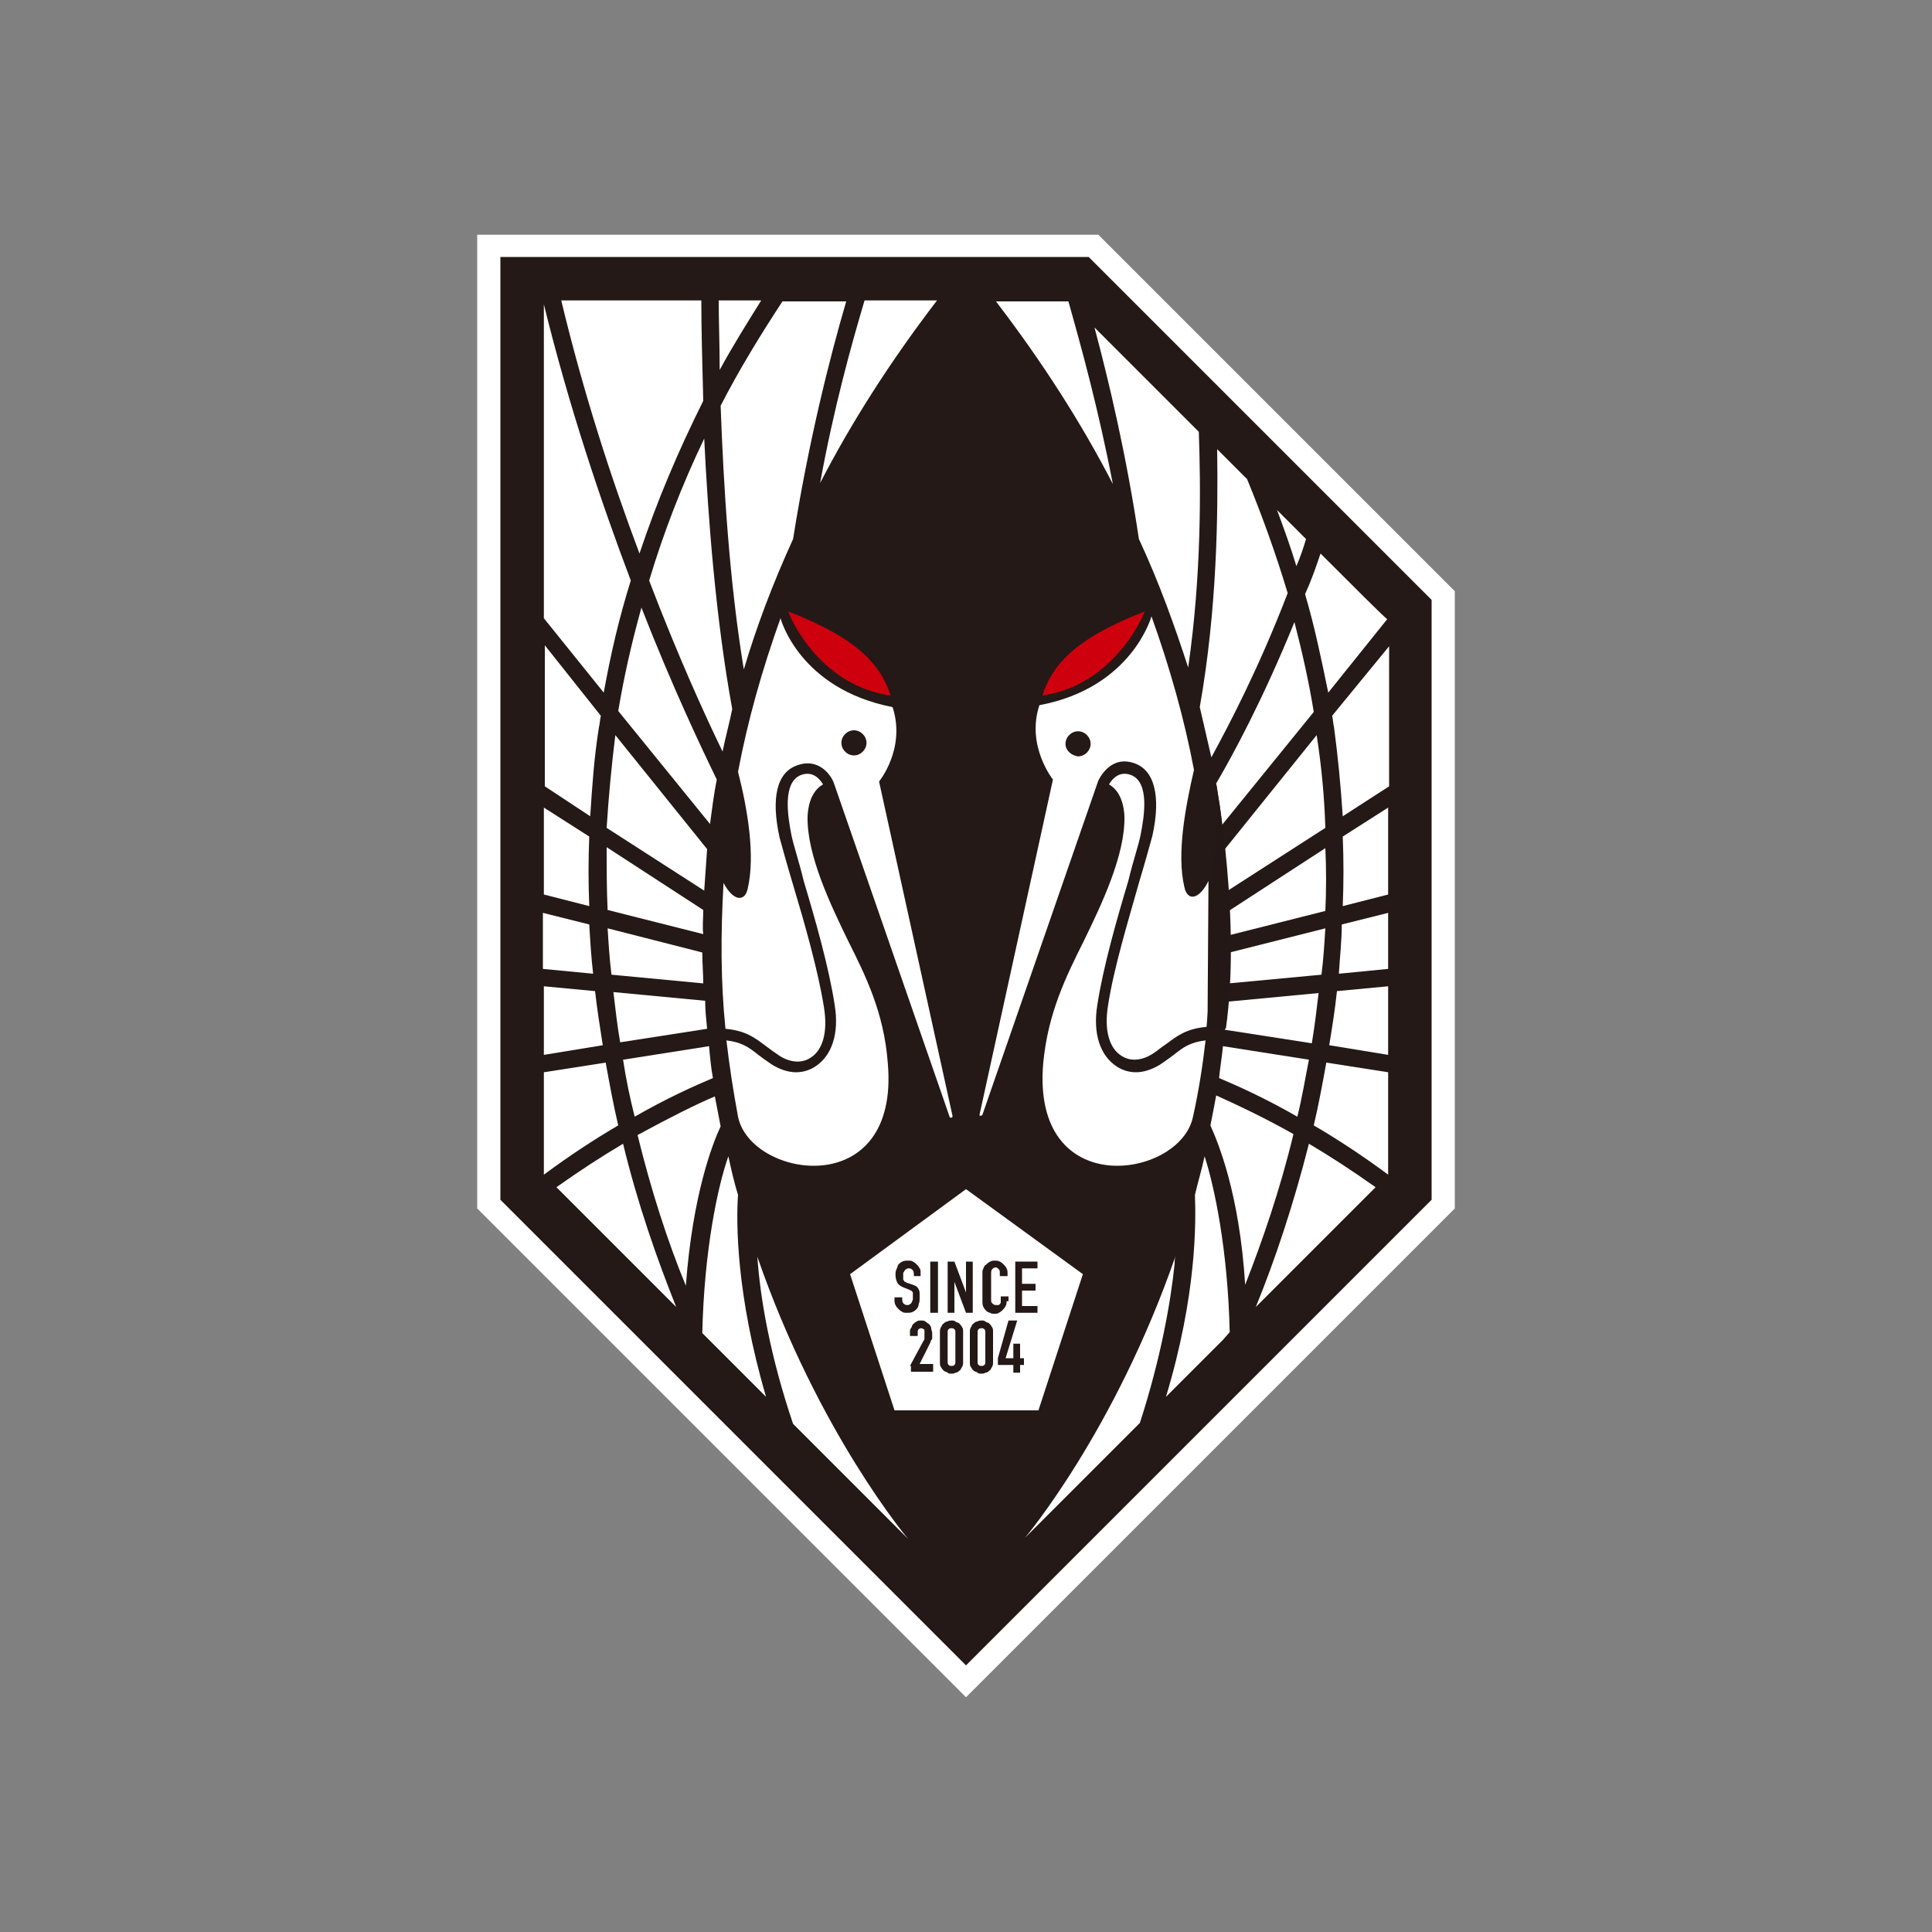 <?xml version="1.0" encoding="utf-8"?>
<!-- Generator: Adobe Illustrator 21.0.0, SVG Export Plug-In . SVG Version: 6.00 Build 0)  -->
<svg version="1.1" id="b46e6ee3-27dd-499e-b264-84fa7d73ec61"
	 xmlns="http://www.w3.org/2000/svg" xmlns:xlink="http://www.w3.org/1999/xlink" x="0px" y="0px" viewBox="0 0 200 200"
	 style="enable-background:new 0 0 200 200;" xml:space="preserve">
<rect x="0" y="0" width="200" height="200" fill="#808080" stroke="none"/>
<style type="text/css">
	.st0{fill:none;}
	.st1{fill:#FFFFFF;}
	.st2{fill:#241916;}
	.st3{fill:#CF000E;}
	.st4{fill:#231815;}
</style>
<title>emb_yamagata01</title>
<rect class="st0" width="200" height="200"/>
<g>
	<polygon class="st1" points="113.7,24.3 49.4,24.3 49.4,125.1 100,175.7 150.6,125.1 150.6,61.2 	"/>
	<polygon class="st2" points="51.8,26.6 51.8,124.2 100,172.4 148.2,124.2 148.2,62.1 112.7,26.6 	"/>
	<polygon class="st1" points="100,123.1 112.1,131.9 107.5,146 92.6,146 88,131.9 	"/>
	<path class="st2" d="M95.4,132.1h-0.8V132c0-0.2,0-0.3-0.1-0.5c-0.1-0.1-0.2-0.2-0.4-0.2c-0.1,0-0.2,0-0.3,0.1
		c-0.1,0-0.1,0.1-0.2,0.2c0,0.1-0.1,0.1-0.1,0.2c0,0.1,0,0.2,0,0.3c0,0.1,0,0.2,0,0.3c0,0.1,0,0.1,0.1,0.2c0,0.1,0.1,0.1,0.1,0.1
		c0.1,0,0.1,0.1,0.2,0.1l0.6,0.2c0.2,0.1,0.3,0.1,0.4,0.2c0.1,0.1,0.2,0.2,0.2,0.3c0.1,0.1,0.1,0.3,0.1,0.4c0,0.2,0,0.3,0,0.5
		c0,0.2,0,0.4-0.1,0.6c0,0.2-0.1,0.4-0.2,0.5c-0.1,0.1-0.2,0.2-0.4,0.3c-0.2,0.1-0.4,0.1-0.6,0.1c-0.2,0-0.4,0-0.5-0.1
		c-0.2-0.1-0.3-0.2-0.4-0.3c-0.1-0.1-0.2-0.2-0.3-0.4c-0.1-0.2-0.1-0.3-0.1-0.5v-0.3h0.8v0.2c0,0.1,0,0.3,0.1,0.4
		c0.1,0.1,0.2,0.2,0.4,0.2c0.1,0,0.2,0,0.3-0.1c0.1,0,0.1-0.1,0.2-0.2c0-0.1,0.1-0.2,0.1-0.3c0-0.1,0-0.2,0-0.3c0-0.1,0-0.3,0-0.3
		c0-0.1,0-0.2-0.1-0.2c0-0.1-0.1-0.1-0.1-0.1c-0.1,0-0.1-0.1-0.2-0.1l-0.5-0.2c-0.3-0.1-0.6-0.3-0.7-0.5c-0.1-0.2-0.2-0.5-0.2-0.8
		c0-0.2,0-0.4,0.1-0.6c0.1-0.2,0.1-0.3,0.2-0.5c0.1-0.1,0.2-0.2,0.4-0.3c0.2-0.1,0.4-0.1,0.6-0.1c0.2,0,0.4,0,0.5,0.1
		c0.2,0.1,0.3,0.2,0.4,0.3c0.1,0.1,0.2,0.2,0.3,0.4c0.1,0.1,0.1,0.3,0.1,0.4V132.1z"/>
	<rect x="96.3" y="130.6" class="st2" width="0.8" height="5.3"/>
	<polygon class="st2" points="98.1,130.6 98.8,130.6 100,133.8 100,133.8 100,130.6 100.7,130.6 100.7,135.9 100,135.9 98.8,132.7 
		98.8,132.7 98.8,135.9 98.1,135.9 	"/>
	<path class="st2" d="M104.2,134.7c0,0.2,0,0.3-0.1,0.5c-0.1,0.2-0.2,0.3-0.3,0.4c-0.1,0.1-0.2,0.2-0.4,0.3
		c-0.1,0.1-0.3,0.1-0.5,0.1c-0.1,0-0.3,0-0.4-0.1c-0.1,0-0.3-0.1-0.4-0.2c-0.1-0.1-0.2-0.2-0.3-0.4c-0.1-0.2-0.1-0.4-0.1-0.6v-2.9
		c0-0.2,0-0.3,0.1-0.5c0.1-0.2,0.1-0.3,0.3-0.4c0.1-0.1,0.2-0.2,0.4-0.3c0.2-0.1,0.3-0.1,0.5-0.1c0.2,0,0.3,0,0.5,0.1
		c0.2,0.1,0.3,0.2,0.4,0.3c0.1,0.1,0.2,0.2,0.3,0.4c0.1,0.2,0.1,0.3,0.1,0.5v0.3h-0.8v-0.3c0-0.2,0-0.3-0.1-0.4
		c-0.1-0.1-0.2-0.2-0.3-0.2c-0.2,0-0.3,0.1-0.4,0.2c-0.1,0.1-0.1,0.3-0.1,0.4v2.7c0,0.2,0,0.3,0.1,0.4c0.1,0.1,0.2,0.2,0.4,0.2
		c0,0,0.1,0,0.2,0c0.1,0,0.1,0,0.2-0.1c0,0,0.1-0.1,0.1-0.2c0-0.1,0-0.2,0-0.3v-0.3h0.8V134.7z"/>
	<polygon class="st2" points="105.1,130.6 107.4,130.6 107.4,131.3 105.8,131.3 105.8,132.9 107.2,132.9 107.2,133.6 105.8,133.6 
		105.8,135.2 107.4,135.2 107.4,135.9 105.1,135.9 	"/>
	<path class="st2" d="M94.2,141.4l1.4-2.6c0.1-0.1,0.1-0.2,0.1-0.3c0-0.1,0-0.2,0-0.4c0-0.1,0-0.1,0-0.2c0-0.1,0-0.1,0-0.2
		c0-0.1-0.1-0.1-0.1-0.1c0,0-0.1-0.1-0.2-0.1c-0.1,0-0.2,0-0.3,0.1c-0.1,0.1-0.1,0.2-0.1,0.3v0.4h-0.8v-0.4c0-0.2,0-0.3,0.1-0.4
		c0.1-0.1,0.1-0.3,0.2-0.4c0.1-0.1,0.2-0.2,0.4-0.3c0.1-0.1,0.3-0.1,0.4-0.1c0.2,0,0.4,0,0.5,0.1c0.1,0.1,0.3,0.2,0.4,0.3
		c0.1,0.1,0.2,0.3,0.2,0.4c0,0.2,0.1,0.3,0.1,0.5c0,0.1,0,0.2,0,0.3c0,0.1,0,0.2,0,0.2c0,0.1,0,0.2-0.1,0.2c0,0.1-0.1,0.2-0.1,0.3
		l-1.1,2.2h1.4v0.8h-2.3V141.4z"/>
	<path class="st2" d="M97.3,137.9c0-0.2,0-0.3,0.1-0.5c0.1-0.1,0.1-0.3,0.3-0.4c0.1-0.1,0.2-0.2,0.4-0.2c0.1-0.1,0.3-0.1,0.4-0.1
		c0.2,0,0.3,0,0.4,0.1c0.1,0.1,0.3,0.1,0.4,0.2c0.1,0.1,0.2,0.2,0.3,0.4c0.1,0.1,0.1,0.3,0.1,0.5v3.1c0,0.2,0,0.3-0.1,0.5
		c-0.1,0.1-0.1,0.3-0.3,0.4c-0.1,0.1-0.2,0.2-0.4,0.2c-0.1,0.1-0.3,0.1-0.4,0.1c-0.2,0-0.3,0-0.4-0.1c-0.1-0.1-0.3-0.1-0.4-0.2
		c-0.1-0.1-0.2-0.2-0.3-0.4c-0.1-0.1-0.1-0.3-0.1-0.5V137.9z M98.1,141c0,0.1,0,0.2,0.1,0.3c0.1,0.1,0.2,0.1,0.3,0.1
		c0.1,0,0.2,0,0.3-0.1c0.1-0.1,0.1-0.2,0.1-0.3v-3.1c0-0.1,0-0.2-0.1-0.3c-0.1-0.1-0.2-0.1-0.3-0.1c-0.1,0-0.2,0-0.3,0.1
		c-0.1,0.1-0.1,0.2-0.1,0.3V141z"/>
	<path class="st2" d="M100.4,137.9c0-0.2,0-0.3,0.1-0.5c0.1-0.1,0.1-0.3,0.3-0.4c0.1-0.1,0.2-0.2,0.4-0.2c0.1-0.1,0.3-0.1,0.4-0.1
		c0.2,0,0.3,0,0.4,0.1c0.1,0.1,0.3,0.1,0.4,0.2c0.1,0.1,0.2,0.2,0.3,0.4c0.1,0.1,0.1,0.3,0.1,0.5v3.1c0,0.2,0,0.3-0.1,0.5
		c-0.1,0.1-0.1,0.3-0.3,0.4c-0.1,0.1-0.2,0.2-0.4,0.2c-0.1,0.1-0.3,0.1-0.4,0.1c-0.2,0-0.3,0-0.4-0.1c-0.1-0.1-0.3-0.1-0.4-0.2
		c-0.1-0.1-0.2-0.2-0.3-0.4c-0.1-0.1-0.1-0.3-0.1-0.5V137.9z M101.2,141c0,0.1,0,0.2,0.1,0.3c0.1,0.1,0.2,0.1,0.3,0.1
		c0.1,0,0.2,0,0.3-0.1c0.1-0.1,0.1-0.2,0.1-0.3v-3.1c0-0.1,0-0.2-0.1-0.3c-0.1-0.1-0.2-0.1-0.3-0.1c-0.1,0-0.2,0-0.3,0.1
		c-0.1,0.1-0.1,0.2-0.1,0.3V141z"/>
	<polygon class="st2" points="104.9,141.3 103.3,141.3 103.3,140.6 104.4,136.7 105.3,136.7 104.1,140.6 104.9,140.6 104.9,139.1 
		105.6,139.1 105.6,140.6 106,140.6 106,141.3 105.6,141.3 105.6,142.1 104.9,142.1 	"/>
	<path class="st1" d="M87.8,97.4c-1.8-3.7-4.3-8.9-4.2-12.9c0.1-2,0.9-2.9,1.6-3.3c-0.3-0.5-1-1.4-2.2-1c-2.1,0.7-1.4,4.5-1.1,6.1
		c0.2,1.1,0.8,2.8,1.3,4.9c1.2,4,2.6,8.9,3.2,12.8c0.5,3-0.3,5.3-2,6.4c-0.6,0.4-1.3,0.6-2,0.6c-0.8,0-1.7-0.3-2.5-0.8
		c-0.6-0.4-1-0.7-1.4-1c-1-0.8-1.7-1.3-3.3-1.5c0.3,2.6,0.7,5.2,1.2,7.9c1.3,6.4,16.8,8.9,15.5-5.6C91.5,104.8,89.6,101,87.8,97.4"
		/>
	<path class="st1" d="M91,80.9c0,0,2.8-3.4,1.4-7.7C82.7,71.3,80.8,64,80.8,64c-1.9,5.3-3.4,10.6-4.4,15.9c1,3.9,1.8,8.7,1,12.1
		c-0.3,1.4-1.5,1.3-2.5-0.6c-0.3,5.3-0.3,10.2,0.2,15.1c2.1,0.2,3,0.9,4.2,1.8c0.4,0.3,0.8,0.6,1.4,1c1.1,0.7,2.3,0.8,3.2,0.2
		c1.3-0.8,1.8-2.7,1.4-5.2c-0.6-3.8-2-8.7-3.2-12.7c-0.6-2-1.1-3.8-1.4-4.9c-0.9-4.1-0.3-6.8,1.9-7.5c2-0.7,3.3,0.8,3.7,1.8l12,34.6
		c0,0.1,0.1,0.1,0.2,0.1c0.1,0,0.1-0.1,0.1-0.2L91,80.9z M88.4,78.2c-0.7,0-1.3-0.6-1.3-1.3s0.6-1.3,1.3-1.3c0.7,0,1.3,0.6,1.3,1.3
		S89.1,78.2,88.4,78.2"/>
	<path class="st3" d="M92.2,72c-1-3-3.1-5.8-10.6-8.7C81.6,63.4,84.5,70.9,92.2,72"/>
	<path class="st3" d="M107.9,72c1-3,3.1-5.8,10.6-8.7C118.5,63.4,115.5,70.9,107.9,72"/>
	<path class="st1" d="M112.2,97.4c1.8-3.7,4.3-8.9,4.2-12.9c-0.1-2-0.9-2.9-1.6-3.3c0.3-0.5,1-1.4,2.2-1c2.1,0.7,1.4,4.5,1.1,6.1
		c-0.2,1.1-0.8,2.8-1.3,4.9c-1.2,4-2.6,8.9-3.2,12.8c-0.5,3,0.3,5.3,2,6.4c0.6,0.4,1.3,0.6,2,0.6c0.8,0,1.7-0.3,2.5-0.8
		c0.6-0.4,1-0.7,1.4-1c1-0.8,1.7-1.3,3.3-1.5c-0.3,2.6-0.7,5.2-1.3,7.9c-1.3,6.4-16.8,8.9-15.5-5.6
		C108.5,104.8,110.4,101,112.2,97.4"/>
	<path class="st1" d="M101.4,115.4c0,0.1,0,0.1,0.1,0.1c0.1,0,0.1,0,0.2-0.1l12-34.6c0.5-1,1.7-2.5,3.7-1.8c2.1,0.7,2.8,3.4,1.9,7.5
		c-0.3,1.1-0.8,2.9-1.4,4.9c-1.1,3.9-2.6,8.8-3.2,12.7c-0.4,2.5,0.1,4.4,1.4,5.2c0.9,0.6,2.1,0.5,3.2-0.2c0.5-0.3,0.9-0.7,1.4-1
		c1.2-0.9,2.1-1.6,4.2-1.8c0.5-4.9,0.5-9.8,0.2-15.1c-1,2-2.2,2.1-2.5,0.6c-0.8-3.4,0.1-8.2,1-12.1c-1-5.3-2.5-10.6-4.4-15.9
		c0,0-2,7.4-11.6,9.2c-1.4,4.2,1.4,7.7,1.4,7.7L101.4,115.4z M110.3,77c0-0.7,0.6-1.3,1.3-1.3c0.7,0,1.3,0.6,1.3,1.3
		c0,0.7-0.6,1.3-1.3,1.3C110.9,78.2,110.3,77.7,110.3,77"/>
	<path class="st1" d="M137.9,74.1c0.1,0.4,0.1,0.8,0.2,1.2c0.4,3,0.7,6.1,0.9,9.2l4.8-3.1V66.9L137.9,74.1z"/>
	<path class="st1" d="M126.6,108.3c-0.1,1.1-0.3,2.2-0.4,3.3c1.9,0.8,4.8,2.1,8.1,4c0.5-2,0.8-3.9,1.2-5.9L126.6,108.3z"/>
	<path class="st1" d="M133.9,117.4c-3.2-1.8-6-3.1-8-4c-0.2,1.1-0.4,2.1-0.6,3.1c0.8,1.8,3,7,3.6,16.5
		C130.7,128.4,132.5,123.2,133.9,117.4"/>
	<path class="st1" d="M125.9,81.1c0.2,1.4,0.5,2.9,0.6,4.3l9.5-11.7c-0.5-3.1-1.2-6.2-2-9.3C130.7,72.5,127.6,78.2,125.9,81.1"/>
	<path class="st1" d="M127.1,92.2l10.1-6.5c-0.1-3.2-0.4-6.4-0.9-9.6l-9.5,11.8C126.9,89.3,127,90.7,127.1,92.2"/>
	<path class="st1" d="M136.5,102.8l-9.5,0.9c-0.1,1-0.1,1.9-0.2,2.9l9,1.4C136.1,106.2,136.3,104.5,136.5,102.8"/>
	<path class="st1" d="M137.2,87.8l-10,6.5c0,0.8,0,1.7,0.1,2.5l9.9-2.5C137.3,92.1,137.3,89.9,137.2,87.8"/>
	<path class="st1" d="M137.3,110c-0.4,2.2-0.8,4.4-1.3,6.5c2.4,1.4,5,3.1,7.7,5.1l0,0V111L137.3,110z"/>
	<path class="st1" d="M127.3,98.6c0,1.1,0,2.1-0.1,3.2l9.6-0.9c0.2-1.6,0.3-3.2,0.4-4.8L127.3,98.6z"/>
	<path class="st1" d="M143.7,92.6v-9l-4.7,3c0.1,2.4,0.1,4.8,0,7.2L143.7,92.6z"/>
	<path class="st1" d="M138.4,102.6c-0.2,1.9-0.5,3.8-0.8,5.6l6.1,1v-7.1L138.4,102.6z"/>
	<path class="st1" d="M121.6,130.8c0-0.3,0-0.5,0.1-0.8c-6.3,18.2-15.6,29.2-15.6,29.2l11.9-11.9
		C120.2,140.5,121.2,134.7,121.6,130.8"/>
	<path class="st1" d="M110.6,31.2C110.6,31.2,110.6,31.1,110.6,31.2l-7.5,0c4.9,6.4,8.9,12.7,12.1,18.9
		C113.7,42.3,111.9,35.8,110.6,31.2"/>
	<path class="st1" d="M124.7,119.7c-0.3,1.4-0.7,2.7-1,4c0.1,2.8,0.2,10.3-3,20.9l5.9-5.9l0.7-0.8
		C127.1,129.3,125.7,122.8,124.7,119.7"/>
	<path class="st1" d="M135.5,118.4c-1.6,6.3-3.5,12-5.5,16.9l12.4-12.4C140,121.2,137.7,119.7,135.5,118.4"/>
	<path class="st1" d="M117.9,55.8c2.1,4.5,3.7,9,5.1,13.3c1.4-9.7,1.3-18.7,1.1-24.4c-4.3-4.3-8.3-8.3-10.8-10.8
		C114.8,39.5,116.6,47.1,117.9,55.8"/>
	<path class="st1" d="M124.2,73.2c0.4,1.7,0.8,3.5,1.2,5.2c1.9-3.5,4.9-9.2,7.9-17c-1.2-4-2.6-7.9-4.2-11.8c-1-1-2-2-3.1-3.1
		C126.1,53.2,126,63,124.2,73.2"/>
	<path class="st1" d="M136.7,57.3c-0.5,1.5-1,2.9-1.6,4.2c1,3.4,1.7,6.8,2.4,10.2l6.1-7.6C143,63.6,140.3,60.9,136.7,57.3"/>
	<path class="st1" d="M138.6,100.8l5.1-0.5v-5.8l-4.8,1.2C138.9,97.4,138.7,99.1,138.6,100.8"/>
	<path class="st1" d="M135.2,55.8c-1-1-2-2-3-3c0.7,1.9,1.4,3.8,2,5.8C134.6,57.7,134.9,56.8,135.2,55.8"/>
	<path class="st4" d="M125.1,91.4c0,0,1.1-1.9,0.8-10.3c0,0,2.6,14.1,1,25.4c0,0-1.4-0.1-1.9,0L125.1,91.4z"/>
	<path class="st1" d="M72.8,101.8c0-1-0.1-2.1-0.1-3.2l-9.8-2.5c0.1,1.6,0.2,3.2,0.4,4.8L72.8,101.8z"/>
	<path class="st1" d="M72.6,31.1H58.1c2.3,9.6,5.2,18.5,8.1,26.2c1.8-5.4,4-10.6,6.6-15.8C72.7,37.6,72.6,34.1,72.6,31.1"/>
	<path class="st1" d="M72.9,92.2c0.1-1.4,0.2-2.8,0.3-4.3l-9.5-11.8c-0.4,3.2-0.7,6.4-0.9,9.6L72.9,92.2z"/>
	<path class="st1" d="M72.9,45.4c-2.3,4.8-4.2,9.7-5.7,14.7c2.9,7.6,5.7,13.8,7.6,17.7c0.3-1.5,0.7-2.9,1-4.4
		C74.1,64.1,73.3,53.7,72.9,45.4"/>
	<path class="st1" d="M84.9,50c3.2-6.2,7.2-12.5,12.1-18.9h-7.5C88.1,35.8,86.3,42.3,84.9,50"/>
	<path class="st1" d="M77,69.3c1.3-4.4,3-8.9,5.1-13.5c1.6-10.1,3.8-18.8,5.5-24.6H81c-2.3,3.5-4.5,7.1-6.4,10.8
		C74.9,50.3,75.5,60.2,77,69.3"/>
	<path class="st1" d="M64,73.6l9.5,11.7c0.2-1.5,0.4-3.1,0.7-4.6c-1.6-3.3-4.6-9.6-7.8-17.8C65.4,66.5,64.6,70,64,73.6"/>
	<path class="st1" d="M62.5,71.7c0.7-3.9,1.6-7.8,2.8-11.6c-3.1-8.2-6.4-18-9-28.6V64L62.5,71.7z"/>
	<path class="st1" d="M62.7,110l-6.4,1v10.6l0,0c2.7-2,5.3-3.7,7.7-5.1C63.5,114.4,63.1,112.2,62.7,110"/>
	<path class="st1" d="M72.8,94.2l-10-6.5c0,2.1,0,4.3,0.1,6.5l9.9,2.5C72.7,95.9,72.8,95.1,72.8,94.2"/>
	<path class="st1" d="M73.2,106.5c-0.1-1-0.2-1.9-0.2-2.9l-9.5-0.9c0.2,1.7,0.4,3.5,0.7,5.2L73.2,106.5z"/>
	<path class="st1" d="M74.5,38.3c1.3-2.4,2.8-4.8,4.3-7.2h-4.4C74.4,33.2,74.5,35.7,74.5,38.3"/>
	<path class="st1" d="M57.6,122.9L70,135.3c-2-5-4-10.7-5.5-16.9C62.3,119.7,60,121.2,57.6,122.9"/>
	<path class="st1" d="M76.4,123.7c-0.4-1.3-0.7-2.6-1-4c-1.1,3.1-2.5,9.7-2.7,18.3l0.7,0.7l5.9,5.9C76.2,134,76.2,126.5,76.4,123.7"
		/>
	<path class="st1" d="M82.1,147.4L94,159.3c0,0-9.3-11-15.6-29.2C78.7,134.4,79.7,140.3,82.1,147.4"/>
	<path class="st1" d="M74.6,116.6c-0.2-1-0.4-2.1-0.6-3.1c-1.9,0.8-4.7,2.2-8,4c1.4,5.7,3.1,11,5,15.6
		C71.7,123.6,73.8,118.3,74.6,116.6"/>
	<path class="st1" d="M61,93.8c-0.1-2.4-0.1-4.8,0-7.2l-4.7-3v9L61,93.8z"/>
	<path class="st1" d="M61.4,100.8c-0.2-1.7-0.3-3.4-0.4-5.1l-4.8-1.2v5.8L61.4,100.8z"/>
	<path class="st1" d="M61.1,84.5c0.2-3.1,0.4-6.1,0.9-9.2c0.1-0.4,0.1-0.8,0.2-1.2l-5.8-7.3v14.6L61.1,84.5z"/>
	<path class="st1" d="M62.4,108.2c-0.3-1.9-0.6-3.8-0.8-5.6l-5.3-0.5v7.1L62.4,108.2z"/>
	<path class="st1" d="M73.4,108.3l-8.9,1.4c0.3,2,0.7,3.9,1.2,5.9c3.3-1.9,6.2-3.2,8.1-4C73.6,110.5,73.5,109.4,73.4,108.3"/>
</g>
</svg>
